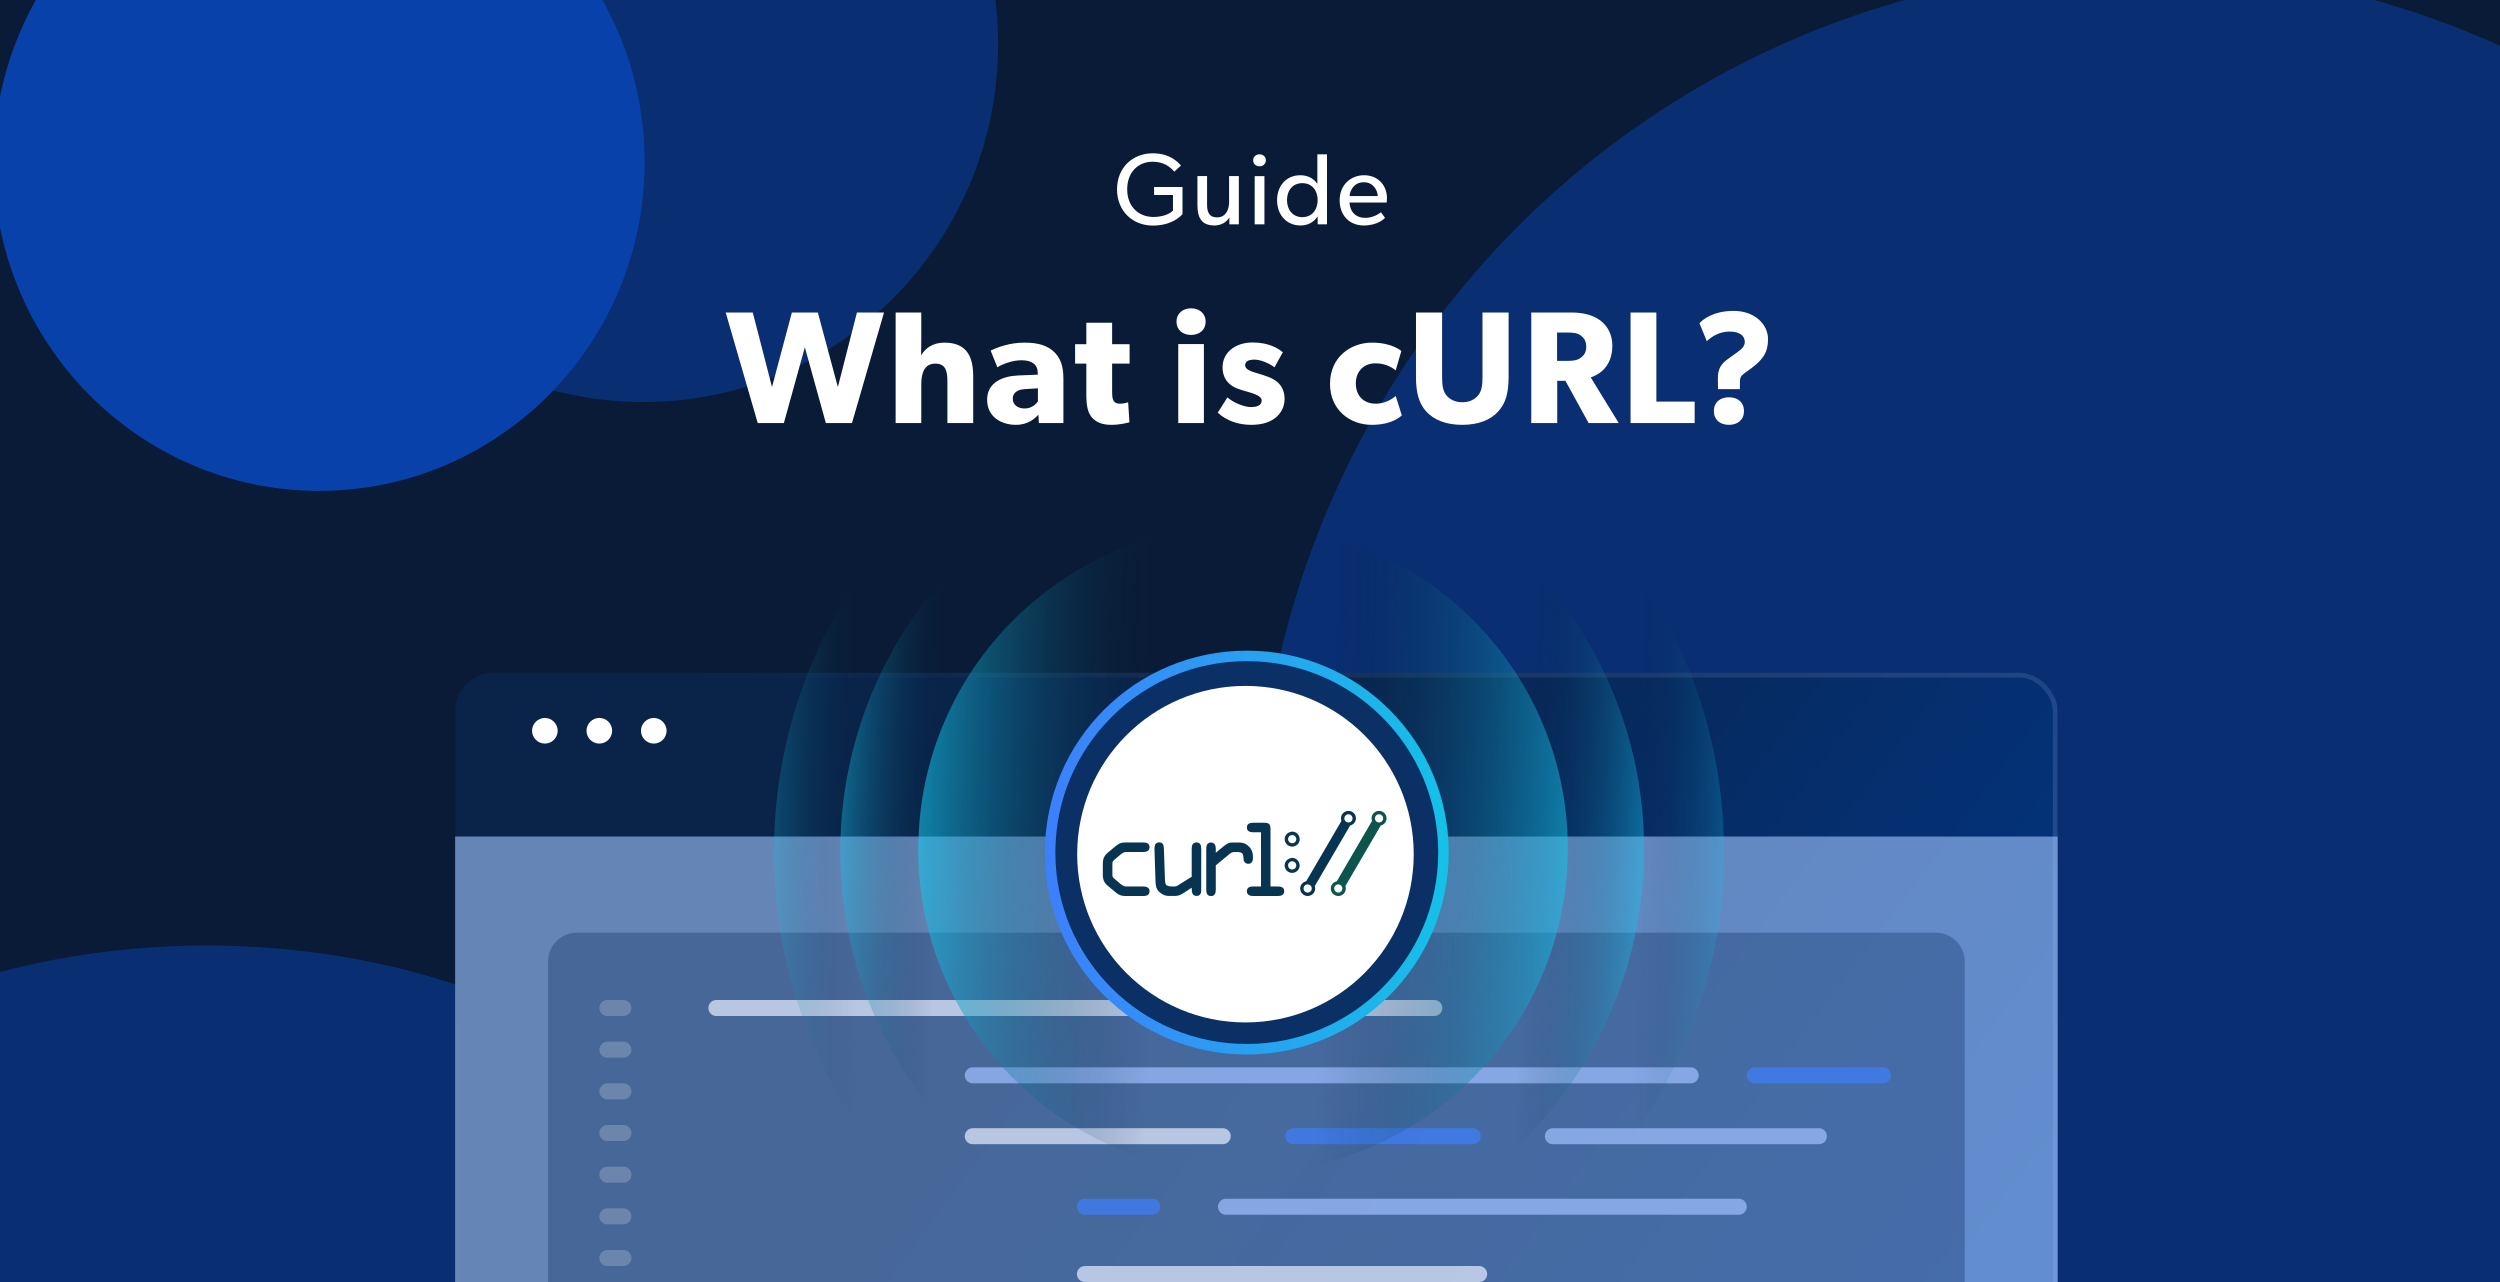 <svg width="780" height="400" viewBox="0 0 780 400" fill="none" xmlns="http://www.w3.org/2000/svg">
<g clip-path="url(#clip0_2573_2209)">
<rect x="-2" y="-10" width="784" height="458" fill="#091B36"/>
<g filter="url(#filter0_f_2573_2209)">
<ellipse cx="99.562" cy="50.578" rx="101.562" ry="102.578" fill="#0941AB"/>
</g>
<g opacity="0.5" filter="url(#filter1_f_2573_2209)">
<ellipse cx="200.703" cy="13.719" rx="110.703" ry="111.719" fill="#0941AB"/>
</g>
<g opacity="0.5" filter="url(#filter2_f_2573_2209)">
<ellipse cx="64.5" cy="421.708" rx="181.5" ry="126.708" fill="#0941AB"/>
</g>
<g opacity="0.5" filter="url(#filter3_f_2573_2209)">
<ellipse cx="667.5" cy="268.5" rx="275.5" ry="278.5" fill="#0941AB"/>
</g>
<path d="M368.941 66.833C368.529 67.245 365.869 70.38 359.661 70.38C353.422 70.38 348.514 65.883 348.514 59.074C348.514 52.265 353.422 47.831 359.63 47.831C365.235 47.831 367.642 50.776 368.466 51.632L366.375 53.563C365.077 52.043 363.05 50.46 359.63 50.46C355.133 50.46 351.681 53.69 351.681 59.074C351.681 64.458 355.259 67.688 359.82 67.688C364.349 67.688 365.964 65.693 365.964 65.693V60.847H360.073V58.346H368.941V66.833ZM386.52 70H383.574L383.543 67.847C382.719 69.303 381.009 70.348 378.887 70.348C374.707 70.348 373.598 67.688 373.598 63.951V54.925H376.607V63.824C376.607 65.883 377.05 67.815 379.742 67.815C382.403 67.815 383.479 65.535 383.479 63.001V54.925H386.52V70ZM394.948 50.016C394.948 51.093 394.125 51.885 392.984 51.885C391.813 51.885 390.989 51.093 390.989 50.016C390.989 48.94 391.813 48.148 392.984 48.148C394.125 48.148 394.948 48.94 394.948 50.016ZM394.505 70H391.464V54.957H394.505V70ZM414.024 70H411.11V67.593H411.047C409.812 69.43 407.943 70.348 405.758 70.348C401.292 70.348 398.442 66.928 398.442 62.463C398.442 58.029 401.292 54.672 405.694 54.672C408.133 54.672 409.907 55.749 410.952 57.3H411.015V48.148H414.024V70ZM411.11 62.431C411.11 59.422 409.336 57.142 406.328 57.142C403.319 57.142 401.546 59.422 401.546 62.431C401.546 65.44 403.319 67.751 406.328 67.751C409.336 67.751 411.11 65.44 411.11 62.431ZM432.73 61.861C432.73 62.431 432.635 63.191 432.635 63.191H421.044C421.202 66.168 423.103 67.973 425.89 67.973C428.708 67.973 430.513 66.453 430.862 66.231L432.129 67.973C431.939 68.132 430.007 70.348 425.51 70.348C421.044 70.348 417.972 67.245 417.972 62.463C417.972 57.712 421.424 54.672 425.605 54.672C429.785 54.672 432.73 57.649 432.73 61.861ZM429.848 61.164C429.817 59.486 428.55 56.857 425.51 56.857C422.501 56.857 421.171 59.359 421.076 61.164H429.848Z" fill="white"/>
<path d="M275.815 97.5L265.815 132H257.665L251.115 108.35L244.565 132H236.415L226.415 97.5H234.865L240.865 120.75L247.065 97.5H255.165L261.415 120.75L267.365 97.5H275.815ZM303.639 132H295.589V119.05C295.589 116.05 295.189 113.45 291.839 113.45C288.489 113.45 287.439 116.25 287.439 119.9V132H279.439V97.5H287.439V105.7C287.439 108.2 287.389 110.9 287.389 110.9C288.639 108.7 290.989 106.9 294.639 106.9C301.789 106.9 303.639 111.45 303.639 117.45V132ZM331.782 132H324.132L323.982 129.4C322.932 130.45 320.932 132.55 316.932 132.55C312.582 132.55 307.982 130.2 307.982 124.7C307.982 119.2 313.032 117.35 317.582 117.15L323.782 116.9V116.35C323.782 113.75 321.932 112.4 318.732 112.4C315.582 112.4 312.432 113.8 311.182 114.6L309.082 109.4C311.182 108.35 315.032 106.9 319.632 106.9C324.232 106.9 326.882 107.95 328.832 109.75C330.732 111.55 331.782 113.95 331.782 118.1V132ZM323.832 121.15L319.882 121.4C317.432 121.5 315.982 122.55 315.982 124.4C315.982 126.3 317.532 127.45 319.732 127.45C321.882 127.45 323.332 126.05 323.832 125.2V121.15ZM352.433 113.45H346.983V122.3C346.983 124.4 347.283 124.9 347.683 125.35C348.033 125.75 348.533 125.95 349.583 125.95C350.833 125.95 351.983 125.5 351.983 125.5L352.383 131.75C351.783 131.9 349.583 132.55 346.683 132.55C343.833 132.55 341.933 131.7 340.683 130.25C339.433 128.8 338.933 126.75 338.933 123V113.45H335.433V107.4H338.933V100.7H346.983V107.4H352.433V113.45ZM376.166 100.35C376.166 102.85 374.316 104.5 371.616 104.5C368.916 104.5 367.066 102.85 367.066 100.35C367.066 97.9 368.916 96.2 371.616 96.2C374.316 96.2 376.166 97.9 376.166 100.35ZM375.616 132H367.616V107.35H375.616V132ZM400.793 124.4C400.793 126.95 399.693 128.95 397.893 130.4C396.093 131.8 393.643 132.55 390.343 132.55C386.643 132.55 382.743 131.4 379.943 128.75L382.943 124C384.943 125.7 388.243 127 390.243 127C392.243 127 393.643 126.5 393.643 124.9C393.643 123.3 390.043 122.5 389.143 122.2C388.193 121.95 386.793 121.55 385.643 121.05C384.493 120.55 381.443 119 381.443 114.6C381.443 109.8 385.643 106.85 390.793 106.85C395.943 106.85 398.843 108.75 400.243 109.9L397.643 114.6C396.243 113.5 393.443 112.2 391.443 112.2C389.543 112.2 388.493 112.7 388.493 114C388.493 115.3 390.393 115.9 392.093 116.4C393.793 116.9 394.543 117.15 395.593 117.55C396.693 117.95 397.943 118.6 398.793 119.4C399.593 120.2 400.793 121.8 400.793 124.4ZM437.365 129.6C437.115 129.8 434.515 132.55 427.965 132.55C421.215 132.55 414.965 127.95 414.965 119.75C414.965 111.5 421.315 106.9 428.065 106.9C434.365 106.9 437.215 109.5 437.215 109.5L435.465 115.55C434.765 115 432.565 113.35 429.115 113.35C425.715 113.35 423.015 115.7 423.015 119.6C423.015 123.5 425.465 125.95 429.215 125.95C432.965 125.95 435.465 123.55 435.465 123.55L437.365 129.6ZM470.686 117.6C470.686 122.45 469.836 125.8 467.386 128.45C464.986 131.05 461.236 132.55 456.236 132.55C451.186 132.55 447.486 131.05 445.036 128.45C442.636 125.8 441.786 122.45 441.786 117.6V97.5H449.936V117.6C449.936 120.05 450.136 121.95 451.286 123.35C452.386 124.65 453.986 125.5 456.236 125.5C458.486 125.5 460.086 124.65 461.186 123.35C462.336 121.95 462.536 120.05 462.536 117.6V97.5H470.686V117.6ZM505.053 132H495.653L488.403 118.8H485.853V132H477.753V97.5H490.153C494.003 97.5 497.003 98.3 499.253 99.95C501.553 101.65 503.053 104.4 503.053 107.85C503.053 114.4 498.853 116.95 496.303 117.75L505.053 132ZM494.903 108.15C494.903 106.4 494.203 105.4 493.153 104.65C492.153 103.9 490.853 103.75 489.003 103.75H485.803V112.6H489.003C490.853 112.6 492.153 112.4 493.153 111.65C494.203 110.9 494.903 109.95 494.903 108.15ZM528.733 132H508.733V97.5H516.783V125.3H528.733V132ZM551.626 105.85C551.626 110 549.926 111.85 547.976 113.65C546.226 115.2 544.176 116.35 543.426 117.2C542.976 117.75 542.876 118.15 542.876 119.05L542.826 121.4H536.026L535.976 118.15C535.926 115.05 537.026 113.5 539.126 112L542.176 109.8C543.276 109 544.376 108.1 544.376 106.7C544.376 104.6 542.576 103.45 539.576 103.45C536.526 103.45 534.076 104.95 532.526 106.45L530.226 100.85C531.276 99.7 534.476 97 540.926 97C547.326 97 551.626 101.05 551.626 105.85ZM544.126 128.25C544.126 130.95 542.226 132.55 539.426 132.55C536.626 132.55 534.726 130.95 534.726 128.25C534.726 125.55 536.626 123.95 539.426 123.95C542.226 123.95 544.126 125.55 544.126 128.25Z" fill="white"/>
<g clip-path="url(#clip1_2573_2209)">
<g filter="url(#filter4_bd_2573_2209)">
<rect x="142" y="200" width="500" height="320" rx="11.984" fill="url(#paint0_linear_2573_2209)"/>
<rect x="142.749" y="200.749" width="498.502" height="318.502" rx="11.235" stroke="url(#paint1_linear_2573_2209)" stroke-opacity="0.2" stroke-width="1.498"/>
</g>
<g style="mix-blend-mode:overlay">
<rect x="142" y="261" width="500" height="258" fill="#A2C6FF" fill-opacity="0.6"/>
</g>
<path opacity="0.3" d="M171 299.988C171 295.024 175.024 291 179.988 291H604.012C608.976 291 613 295.024 613 299.988V520H171V299.988Z" fill="#022455"/>
<path d="M194.5 312H189.5C188.119 312 187 313.119 187 314.5C187 315.881 188.119 317 189.5 317H194.5C195.881 317 197 315.881 197 314.5C197 313.119 195.881 312 194.5 312Z" fill="white" fill-opacity="0.2"/>
<path d="M194.5 325H189.5C188.119 325 187 326.119 187 327.5C187 328.881 188.119 330 189.5 330H194.5C195.881 330 197 328.881 197 327.5C197 326.119 195.881 325 194.5 325Z" fill="white" fill-opacity="0.2"/>
<path d="M194.5 338H189.5C188.119 338 187 339.119 187 340.5C187 341.881 188.119 343 189.5 343H194.5C195.881 343 197 341.881 197 340.5C197 339.119 195.881 338 194.5 338Z" fill="white" fill-opacity="0.2"/>
<path d="M194.5 351H189.5C188.119 351 187 352.119 187 353.5C187 354.881 188.119 356 189.5 356H194.5C195.881 356 197 354.881 197 353.5C197 352.119 195.881 351 194.5 351Z" fill="white" fill-opacity="0.2"/>
<path d="M194.5 364H189.5C188.119 364 187 365.119 187 366.5C187 367.881 188.119 369 189.5 369H194.5C195.881 369 197 367.881 197 366.5C197 365.119 195.881 364 194.5 364Z" fill="white" fill-opacity="0.2"/>
<path d="M194.5 377H189.5C188.119 377 187 378.119 187 379.5C187 380.881 188.119 382 189.5 382H194.5C195.881 382 197 380.881 197 379.5C197 378.119 195.881 377 194.5 377Z" fill="white" fill-opacity="0.2"/>
<path d="M194.5 390H189.5C188.119 390 187 391.119 187 392.5C187 393.881 188.119 395 189.5 395H194.5C195.881 395 197 393.881 197 392.5C197 391.119 195.881 390 194.5 390Z" fill="white" fill-opacity="0.2"/>
<path d="M174 228C174 230.192 172.192 232 170 232C167.808 232 166 230.192 166 228C166 225.808 167.808 224 170 224C172.192 224 174 225.808 174 228Z" fill="white"/>
<path d="M190.988 228C190.988 230.192 189.18 232 186.988 232C184.796 232 182.988 230.192 182.988 228C182.988 225.808 184.796 224 186.988 224C189.235 224 190.988 225.808 190.988 228Z" fill="white"/>
<path d="M207.977 228C207.977 230.192 206.168 232 203.977 232C201.785 232 199.977 230.192 199.977 228C199.977 225.808 201.785 224 203.977 224C206.168 224 207.977 225.808 207.977 228Z" fill="white"/>
<g style="mix-blend-mode:color-dodge" opacity="0.7">
<path d="M447.5 312H223.5C222.119 312 221 313.119 221 314.5C221 315.881 222.119 317 223.5 317H447.5C448.881 317 450 315.881 450 314.5C450 313.119 448.881 312 447.5 312Z" fill="#E7EEFF"/>
<path d="M527.5 333H303.5C302.119 333 301 334.119 301 335.5C301 336.881 302.119 338 303.5 338H527.5C528.881 338 530 336.881 530 335.5C530 334.119 528.881 333 527.5 333Z" fill="#9FC0FF"/>
<path d="M587.5 333H547.5C546.119 333 545 334.119 545 335.5C545 336.881 546.119 338 547.5 338H587.5C588.881 338 590 336.881 590 335.5C590 334.119 588.881 333 587.5 333Z" fill="#3D7FFC"/>
<path d="M381.5 352H303.5C302.119 352 301 353.119 301 354.5C301 355.881 302.119 357 303.5 357H381.5C382.881 357 384 355.881 384 354.5C384 353.119 382.881 352 381.5 352Z" fill="#E7EEFF"/>
<path d="M459.5 352H403.5C402.119 352 401 353.119 401 354.5C401 355.881 402.119 357 403.5 357H459.5C460.881 357 462 355.881 462 354.5C462 353.119 460.881 352 459.5 352Z" fill="#3D7FFC"/>
<path d="M567.5 352H484.5C483.119 352 482 353.119 482 354.5C482 355.881 483.119 357 484.5 357H567.5C568.881 357 570 355.881 570 354.5C570 353.119 568.881 352 567.5 352Z" fill="#9FC0FF"/>
<path d="M542.5 374H382.5C381.119 374 380 375.119 380 376.5C380 377.881 381.119 379 382.5 379H542.5C543.881 379 545 377.881 545 376.5C545 375.119 543.881 374 542.5 374Z" fill="#9FC0FF"/>
<path d="M359.5 374H338.5C337.119 374 336 375.119 336 376.5C336 377.881 337.119 379 338.5 379H359.5C360.881 379 362 377.881 362 376.5C362 375.119 360.881 374 359.5 374Z" fill="#3D7FFC"/>
<path d="M461.5 395H338.5C337.119 395 336 396.119 336 397.5C336 398.881 337.119 400 338.5 400H461.5C462.881 400 464 398.881 464 397.5C464 396.119 462.881 395 461.5 395Z" fill="#E7EEFF"/>
</g>
</g>
<g opacity="0.6" clip-path="url(#clip2_2573_2209)">
<path opacity="0.4" d="M386.793 416.268C304.959 414.71 239.91 346.087 241.503 262.993C243.095 179.9 310.726 113.802 392.559 115.36C474.393 116.917 539.441 185.54 537.849 268.634C536.257 351.727 468.626 417.825 386.793 416.268Z" fill="url(#paint2_linear_2573_2209)"/>
<ellipse opacity="0.7" cx="127.088" cy="125.399" rx="127.088" ry="125.399" transform="matrix(-0.061 0.998 -0.998 -0.06 520.467 146)" fill="url(#paint3_linear_2573_2209)"/>
<ellipse cx="101.165" cy="101.333" rx="101.165" ry="101.333" transform="matrix(-0.061 0.998 -0.998 -0.06 495.133 170.026)" fill="url(#paint4_linear_2573_2209)"/>
</g>
<circle cx="389" cy="266" r="61.361" fill="#0A3066" stroke="url(#paint5_linear_2573_2209)" stroke-width="3.277"/>
<circle cx="388.582" cy="266.5" r="52.5" fill="white"/>
<g clip-path="url(#clip3_2573_2209)">
<path d="M430.262 256.612C429.555 256.612 428.982 256.039 428.982 255.332C428.982 254.625 429.555 254.053 430.262 254.053C430.969 254.053 431.542 254.625 431.542 255.332C431.542 256.039 430.969 256.612 430.262 256.612ZM417.542 278.492C416.835 278.492 416.262 277.919 416.262 277.212C416.262 276.505 416.835 275.933 417.542 275.933C418.249 275.933 418.821 276.505 418.821 277.212C418.821 277.919 418.249 278.492 417.542 278.492ZM430.262 253C428.967 253 427.919 254.05 427.919 255.343C427.919 255.619 427.989 255.877 428.076 256.122L417.085 274.957C416.022 275.18 415.209 276.077 415.209 277.207C415.209 278.502 416.259 279.55 417.552 279.55C418.844 279.55 419.895 278.5 419.895 277.207C419.895 276.947 419.825 276.709 419.748 276.474L430.791 257.562C431.82 257.315 432.602 256.432 432.602 255.327C432.602 254.032 431.552 252.984 430.259 252.984" fill="#0C544C"/>
<path d="M420.714 256.612C420.007 256.612 419.434 256.039 419.434 255.332C419.434 254.625 420.007 254.053 420.714 254.053C421.421 254.053 421.994 254.625 421.994 255.332C421.994 256.039 421.421 256.612 420.714 256.612ZM407.994 278.492C407.287 278.492 406.714 277.919 406.714 277.212C406.714 276.505 407.287 275.933 407.994 275.933C408.7 275.933 409.273 276.505 409.273 277.212C409.273 277.919 408.7 278.492 407.994 278.492ZM420.714 253C419.419 253 418.371 254.05 418.371 255.343C418.371 255.619 418.441 255.877 418.528 256.122L407.537 274.957C406.474 275.18 405.658 276.077 405.658 277.207C405.658 278.502 406.708 279.55 408.001 279.55C409.296 279.55 410.344 278.5 410.344 277.207C410.344 276.947 410.274 276.709 410.197 276.474L421.24 257.562C422.269 257.315 423.051 256.432 423.051 255.327C423.051 254.032 422.001 252.984 420.708 252.984" fill="#073551"/>
<path d="M403.168 260.534C403.875 260.534 404.448 261.107 404.448 261.814C404.448 262.521 403.875 263.094 403.168 263.094C402.461 263.094 401.888 262.521 401.888 261.814C401.888 261.107 402.461 260.534 403.168 260.534ZM403.168 264.146C404.463 264.146 405.511 263.096 405.511 261.804C405.511 261.546 405.44 261.306 405.363 261.071C405.053 260.139 404.202 259.458 403.167 259.458C403.002 259.458 402.857 259.52 402.7 259.553C401.637 259.775 400.824 260.673 400.824 261.8C400.824 263.096 401.874 264.143 403.167 264.143" fill="#073551"/>
<path d="M401.879 270.003C401.879 269.296 402.452 268.724 403.159 268.724C403.866 268.724 404.439 269.296 404.439 270.003C404.439 270.71 403.866 271.283 403.159 271.283C402.452 271.283 401.879 270.71 401.879 270.003ZM405.491 270.003C405.491 269.743 405.421 269.505 405.343 269.271C405.034 268.339 404.182 267.658 403.147 267.658C402.982 267.658 402.838 267.719 402.68 267.752C401.617 267.974 400.805 268.871 400.805 270.002C400.805 271.294 401.855 272.344 403.147 272.344C404.443 272.344 405.49 271.294 405.49 270.002" fill="#073551"/>
<path d="M344.076 272.655C344.076 274.484 344.419 275.39 345.846 276.551L348.047 278.386C349.443 279.531 350.155 279.562 351.892 279.562H356.613C357.604 279.562 358.662 279.344 358.662 278.073C358.662 276.768 357.485 276.582 356.613 276.582H351.375C350.782 276.582 350.194 276.272 349.667 275.836L347.869 274.317C347.402 273.945 347.064 273.635 347.064 273.047V269.357C347.064 268.769 347.402 268.46 347.869 268.083L349.667 266.563C350.196 266.132 350.785 265.82 351.375 265.82H356.613C357.485 265.82 358.662 265.631 358.662 264.329C358.662 263.059 357.607 262.84 356.613 262.84H351.892C350.155 262.84 349.44 262.872 348.047 264.017L345.846 265.846C344.419 267.028 344.076 267.925 344.076 269.768V272.655Z" fill="#073551"/>
<path d="M374.788 264.889C374.788 263.864 374.57 262.84 373.3 262.84C372.025 262.84 371.808 263.864 371.808 264.889V273.532L367.422 276.293C367.143 276.479 366.834 276.572 366.49 276.572H365.5C364.785 276.572 364.011 276.386 363.763 275.95C363.513 275.519 363.485 274.709 363.454 274.028L363.144 264.868C363.112 263.906 362.958 262.819 361.684 262.819C360.321 262.819 360.164 263.968 360.195 265.054L360.504 274.42C360.565 276.032 360.537 277.31 361.872 278.445C362.863 279.278 363.794 279.529 364.633 279.529H366.834C367.639 279.529 368.446 279.157 369.409 278.538L371.829 276.954V277.449C371.829 278.473 372.047 279.529 373.318 279.529C374.902 279.529 374.778 278.009 374.778 277.328L374.788 264.889Z" fill="#073551"/>
<path d="M376.346 277.521C376.346 278.546 376.563 279.57 377.834 279.57C379.109 279.57 379.326 278.546 379.326 277.521V269.987L383.48 266.555C384.009 266.119 384.411 265.841 384.969 265.841H385.841C386.555 265.841 387.268 265.841 387.639 266.37C387.949 266.801 387.949 267.175 387.949 267.673C387.949 268.633 388.385 269.502 389.468 269.502C390.743 269.502 390.929 268.447 390.929 267.422C390.929 266.06 390.586 265.036 389.595 264.042C388.79 263.237 387.83 262.866 386.679 262.866H384.287C383.356 262.866 382.489 263.454 381.656 264.135L379.328 266.063V264.85C379.328 263.859 379.019 262.866 377.837 262.866C376.475 262.866 376.348 263.983 376.348 265.067L376.346 277.521Z" fill="#073551"/>
<path d="M396.395 258.774C396.395 257.004 395.9 256.694 394.194 256.694H391.072C390.076 256.694 389.023 256.912 389.023 258.183C389.023 259.488 390.2 259.674 391.072 259.674H393.43V276.574H391.072C390.076 276.574 389.023 276.792 389.023 278.066C389.023 279.369 390.2 279.554 391.072 279.554H398.632C399.504 279.554 400.681 279.369 400.681 278.066C400.681 276.791 399.628 276.574 398.632 276.574H396.398L396.395 258.774Z" fill="#073551"/>
</g>
</g>
<defs>
<filter id="filter0_f_2573_2209" x="-302" y="-352" width="803.125" height="805.156" filterUnits="userSpaceOnUse" color-interpolation-filters="sRGB">
<feFlood flood-opacity="0" result="BackgroundImageFix"/>
<feBlend mode="normal" in="SourceGraphic" in2="BackgroundImageFix" result="shape"/>
<feGaussianBlur stdDeviation="150" result="effect1_foregroundBlur_2573_2209"/>
</filter>
<filter id="filter1_f_2573_2209" x="-316.25" y="-504.25" width="1033.91" height="1035.94" filterUnits="userSpaceOnUse" color-interpolation-filters="sRGB">
<feFlood flood-opacity="0" result="BackgroundImageFix"/>
<feBlend mode="normal" in="SourceGraphic" in2="BackgroundImageFix" result="shape"/>
<feGaussianBlur stdDeviation="203.125" result="effect1_foregroundBlur_2573_2209"/>
</filter>
<filter id="filter2_f_2573_2209" x="-324.717" y="87.283" width="778.435" height="668.85" filterUnits="userSpaceOnUse" color-interpolation-filters="sRGB">
<feFlood flood-opacity="0" result="BackgroundImageFix"/>
<feBlend mode="normal" in="SourceGraphic" in2="BackgroundImageFix" result="shape"/>
<feGaussianBlur stdDeviation="103.859" result="effect1_foregroundBlur_2573_2209"/>
</filter>
<filter id="filter3_f_2573_2209" x="87.312" y="-314.688" width="1160.38" height="1166.38" filterUnits="userSpaceOnUse" color-interpolation-filters="sRGB">
<feFlood flood-opacity="0" result="BackgroundImageFix"/>
<feBlend mode="normal" in="SourceGraphic" in2="BackgroundImageFix" result="shape"/>
<feGaussianBlur stdDeviation="152.344" result="effect1_foregroundBlur_2573_2209"/>
</filter>
<filter id="filter4_bd_2573_2209" x="73.151" y="131.151" width="637.698" height="457.698" filterUnits="userSpaceOnUse" color-interpolation-filters="sRGB">
<feFlood flood-opacity="0" result="BackgroundImageFix"/>
<feGaussianBlur in="BackgroundImageFix" stdDeviation="34.425"/>
<feComposite in2="SourceAlpha" operator="in" result="effect1_backgroundBlur_2573_2209"/>
<feColorMatrix in="SourceAlpha" type="matrix" values="0 0 0 0 0 0 0 0 0 0 0 0 0 0 0 0 0 0 127 0" result="hardAlpha"/>
<feMorphology radius="2.472" operator="erode" in="SourceAlpha" result="effect2_dropShadow_2573_2209"/>
<feOffset dy="9.887"/>
<feGaussianBlur stdDeviation="24.499"/>
<feComposite in2="hardAlpha" operator="out"/>
<feColorMatrix type="matrix" values="0 0 0 0 0 0 0 0 0 0 0 0 0 0 0 0 0 0 0.2 0"/>
<feBlend mode="normal" in2="effect1_backgroundBlur_2573_2209" result="effect2_dropShadow_2573_2209"/>
<feBlend mode="normal" in="SourceGraphic" in2="effect2_dropShadow_2573_2209" result="shape"/>
</filter>
<linearGradient id="paint0_linear_2573_2209" x1="214.357" y1="186.245" x2="640.778" y2="502.702" gradientUnits="userSpaceOnUse">
<stop offset="0.28" stop-color="#092349"/>
<stop offset="1" stop-color="#003C97"/>
</linearGradient>
<linearGradient id="paint1_linear_2573_2209" x1="209.969" y1="206.4" x2="574.93" y2="511.447" gradientUnits="userSpaceOnUse">
<stop stop-color="white" stop-opacity="0"/>
<stop offset="1" stop-color="#BBB7FF"/>
</linearGradient>
<linearGradient id="paint2_linear_2573_2209" x1="537.849" y1="268.634" x2="241.504" y2="262.955" gradientUnits="userSpaceOnUse">
<stop stop-color="#15C1E6"/>
<stop offset="0.092" stop-color="#091B36" stop-opacity="0"/>
<stop offset="0.91" stop-color="#091B36" stop-opacity="0"/>
<stop offset="1" stop-color="#15C1E6"/>
</linearGradient>
<linearGradient id="paint3_linear_2573_2209" x1="122.605" y1="0.958" x2="127.134" y2="250.798" gradientUnits="userSpaceOnUse">
<stop stop-color="#15C1E6"/>
<stop offset="0.144" stop-color="#091B36" stop-opacity="0"/>
<stop offset="0.876" stop-color="#091B36" stop-opacity="0"/>
<stop offset="1" stop-color="#15C1E6"/>
</linearGradient>
<linearGradient id="paint4_linear_2573_2209" x1="95.274" y1="-2.852" x2="101.184" y2="202.665" gradientUnits="userSpaceOnUse">
<stop stop-color="#15C1E6"/>
<stop offset="0.383" stop-color="#091B36" stop-opacity="0"/>
<stop offset="0.641" stop-color="#091B36" stop-opacity="0"/>
<stop offset="1" stop-color="#15C1E6"/>
</linearGradient>
<linearGradient id="paint5_linear_2573_2209" x1="326" y1="266.529" x2="452" y2="266.529" gradientUnits="userSpaceOnUse">
<stop stop-color="#3D7FFC"/>
<stop offset="1" stop-color="#15C1E6"/>
</linearGradient>
<clipPath id="clip0_2573_2209">
<rect width="780" height="400" fill="white"/>
</clipPath>
<clipPath id="clip1_2573_2209">
<rect x="142" y="200" width="500" height="320" rx="12" fill="white"/>
</clipPath>
<clipPath id="clip2_2573_2209">
<rect width="304" height="239" fill="white" transform="translate(238 146)"/>
</clipPath>
<clipPath id="clip3_2573_2209">
<rect width="88.5" height="26.576" fill="white" transform="translate(344.082 253)"/>
</clipPath>
</defs>
</svg>
